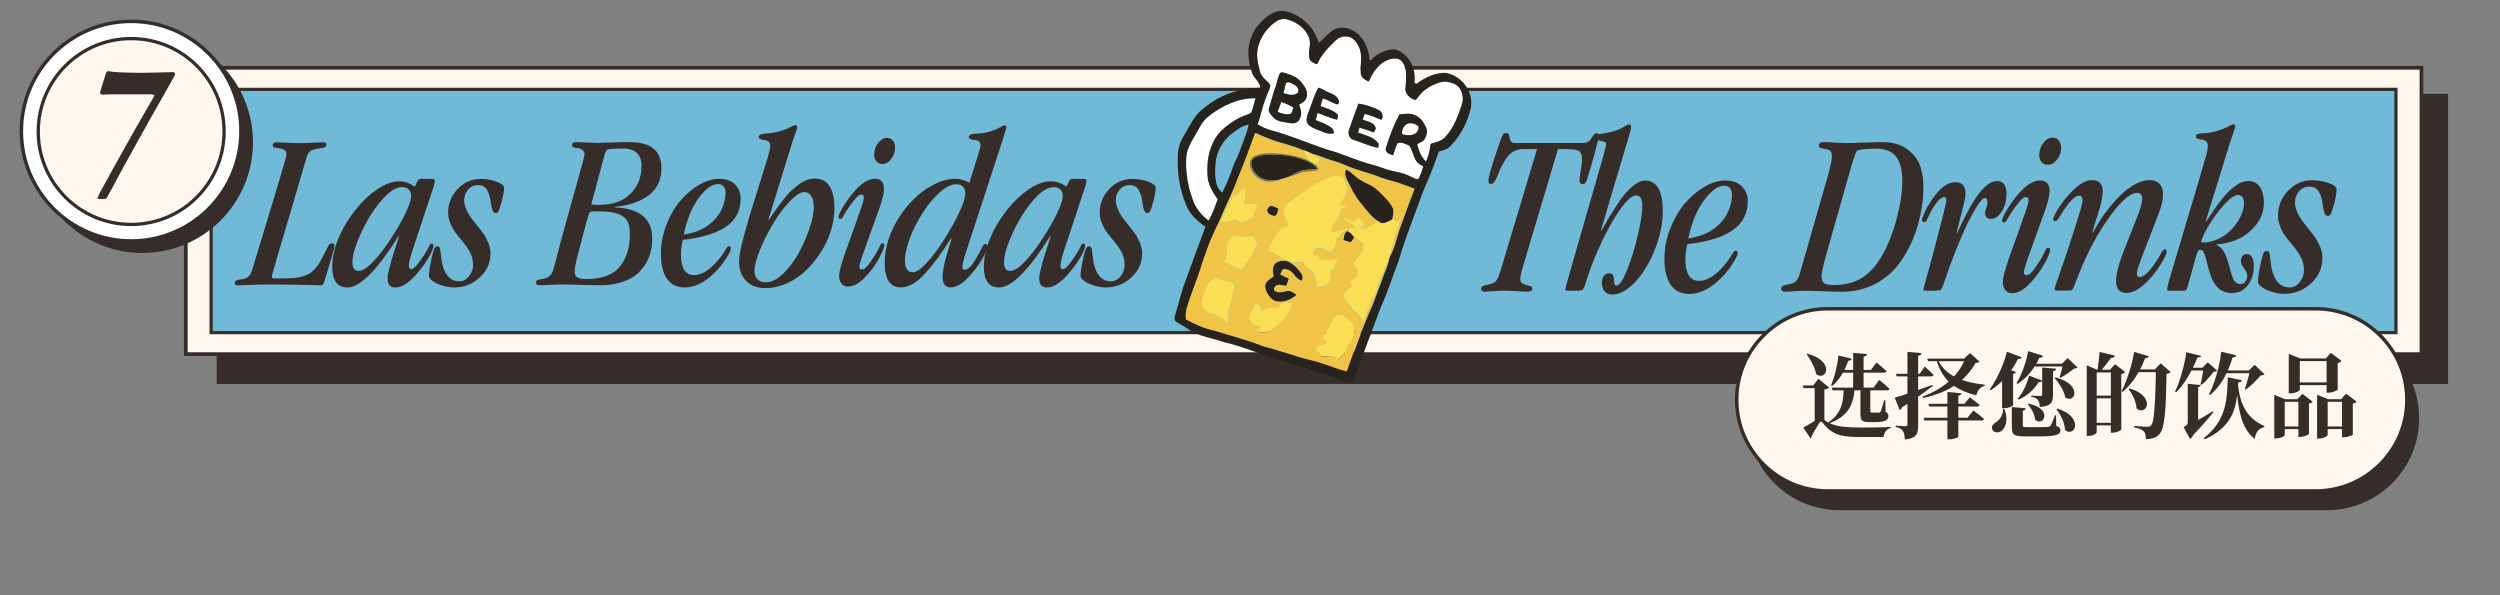 <?xml version="1.0" encoding="UTF-8"?><svg id="a" xmlns="http://www.w3.org/2000/svg" viewBox="0 0 357 85"><rect x="0" y="0" width="357" height="85" fill="#808080" stroke="none"/><rect x="31.21" y="13.67" width="318.11" height="40.89" fill="#362c29" stroke="#362c29" stroke-miterlimit="10" stroke-width=".53"/><rect x="26.53" y="9.68" width="319.25" height="40.89" fill="#fff6ee" stroke="#362c29" stroke-miterlimit="10" stroke-width=".53"/><rect x="30.15" y="12.76" width="311.99" height="34.74" fill="#70b9d7" stroke="#362c29" stroke-miterlimit="10" stroke-width=".46"/><path d="M40.92,22.1v-.03c0-.27-.07-.47-.21-.58-.14-.12-.36-.21-.66-.28-.12-.02-.24-.04-.39-.06-.14-.02-.25-.04-.31-.05-.07-.01-.14-.03-.21-.05-.07-.03-.12-.06-.15-.11-.03-.05-.04-.11-.04-.18,0-.29.19-.44.58-.44.2,0,.68.02,1.43.06s1.43.06,2.02.06c.45,0,1.02-.02,1.72-.06.69-.04,1.14-.06,1.35-.06.22,0,.37.02.44.07.07.05.11.14.11.28,0,.18-.07.3-.2.35-.13.06-.37.11-.72.17-.11,0-.19.02-.25.03-.58.09-.97.23-1.19.42s-.39.54-.53,1.06c-1.36,4.68-2.75,9.39-4.16,14.12-.08.31-.21.76-.37,1.32-.16.57-.28.97-.34,1.2-.08.25-.01.39.22.42h1.62c1.48,0,2.59-.2,3.34-.6.75-.4,1.42-1.19,2.01-2.38.59-1.17.92-1.79.99-1.89.09-.09.22-.14.36-.14.25,0,.38.1.38.3,0,.07,0,.15-.02.24s-.03.19-.07.33c-.04.14-.07.27-.1.39-.03.13-.08.31-.16.56-.07.25-.14.47-.2.66s-.14.49-.26.87c-.12.39-.22.74-.32,1.04-.21.76-.36,1.21-.44,1.37s-.22.24-.41.24c-.13,0-.44-.01-.94-.03-.5-.02-1.29-.04-2.37-.06-1.08-.02-2.4-.03-3.97-.03-1,0-1.98.02-2.94.06s-1.49.06-1.58.06c-.17,0-.29-.03-.35-.08-.07-.05-.1-.15-.1-.3s.07-.26.22-.33c.15-.07.42-.13.82-.16.38-.05.68-.18.91-.39.23-.2.41-.53.54-.97.52-1.73,1.12-3.7,1.79-5.91s1.21-3.98,1.61-5.31c.4-1.33.7-2.35.91-3.06.37-1.17.55-1.88.55-2.14Z" fill="#362c29"/><path d="M47.45,38.1v-.03c0-1.32.31-2.7.92-4.13.61-1.43,1.43-2.77,2.43-4.02.98-1.22,2.02-2.19,3.12-2.93,1.11-.73,2.14-1.1,3.09-1.1.43,0,.81.06,1.14.19.33.13.58.25.75.37.17.12.26.18.28.18s.05-.02.08-.05c.03-.03.06-.08.09-.13l.08-.17c.03-.06.05-.13.09-.21.03-.08.06-.14.08-.18.06-.14.14-.23.24-.28.09-.05.25-.07.47-.07h1.29c.17,0,.29.02.37.06.08.04.12.14.12.28s-.05.39-.16.74c-.35,1.02-1.33,3.97-2.94,8.87-.41,1.22-.61,2.05-.61,2.49,0,.3.12.46.36.46.36,0,.98-.7,1.87-2.09.14-.21.26-.41.37-.61.11-.2.19-.35.24-.46.05-.11.09-.2.14-.28s.09-.14.13-.17c.04-.03.09-.04.15-.04.18,0,.27.1.27.3,0,.27-.18.74-.54,1.4-.36.66-.79,1.31-1.31,1.95-.58.77-1.18,1.39-1.81,1.88-.63.49-1.23.73-1.81.73-.72,0-1.09-.42-1.09-1.26,0-.42.12-1.03.35-1.84.17-.71.6-2.11,1.29-4.19l-.06-.06c-3.08,4.9-5.52,7.35-7.32,7.35-1.44,0-2.16-.98-2.16-2.94ZM58.71,28.04v-.03c0-.41-.11-.73-.34-.95s-.54-.34-.95-.34c-.66,0-1.39.37-2.18,1.1-.79.74-1.57,1.71-2.34,2.93-.79,1.32-1.42,2.58-1.88,3.79s-.7,2.17-.7,2.89c0,.84.3,1.26.91,1.26.52,0,1.2-.43,2.02-1.28s1.66-1.93,2.51-3.24c.84-1.26,1.54-2.47,2.1-3.62.56-1.15.84-1.99.84-2.5Z" fill="#362c29"/><path d="M70.05,36.1v.03c0,1.36-.49,2.5-1.48,3.42-1.03,1-2.28,1.5-3.76,1.5-.49,0-1.03-.09-1.6-.26-.57-.17-1.04-.39-1.41-.65-.37-.25-.55-.5-.55-.74,0-.52.15-1.48.46-2.87.14-.56.25-.92.34-1.09s.23-.26.43-.26c.15,0,.25.07.32.21.06.14.11.42.14.84.22,2.62,1.1,3.94,2.65,3.94.55,0,1.01-.24,1.39-.73.38-.49.57-1.03.57-1.61,0-.67-.15-1.29-.46-1.86-.31-.57-.75-1.18-1.32-1.83-.38-.45-.67-.83-.88-1.13s-.41-.69-.61-1.17c-.19-.48-.29-.97-.29-1.46,0-1.3.45-2.43,1.36-3.39.91-.96,2.01-1.44,3.31-1.44.78,0,1.52.13,2.24.39.72.26,1.08.54,1.08.86,0,.52-.12,1.19-.35,2-.19.7-.33,1.15-.43,1.34-.09.19-.24.28-.42.28-.12,0-.21-.03-.28-.1-.07-.07-.14-.18-.19-.33s-.09-.29-.12-.42c-.03-.13-.06-.32-.09-.57-.04-.25-.07-.44-.09-.57-.12-.61-.3-1.09-.56-1.46-.26-.36-.66-.54-1.2-.54s-1.04.21-1.41.65c-.37.43-.56.94-.56,1.54,0,.39.1.8.29,1.24.19.44.39.8.58,1.07.19.27.49.66.89,1.17.45.56.79.98,1,1.28.21.3.44.71.66,1.23s.34,1.03.34,1.52Z" fill="#362c29"/><path d="M87.76,29.57v.06c.76.01,1.45.1,2.08.26.63.16,1.2.41,1.7.75s.9.79,1.18,1.36.42,1.24.42,2.01c0,1.98-.62,3.6-1.86,4.83-.64.64-1.45,1.12-2.43,1.43-.98.32-2,.47-3.06.47-.58,0-1.46-.02-2.64-.06-1.18-.04-2.08-.06-2.68-.06-.49,0-1.13.02-1.91.06-.78.04-1.21.06-1.31.06-.26,0-.45-.03-.55-.09-.11-.06-.16-.15-.16-.29,0-.18.06-.3.18-.35.12-.06.36-.11.72-.17.43-.05.78-.2,1.06-.45.27-.25.48-.65.61-1.2.36-1.41.75-2.91,1.19-4.52.44-1.61.92-3.36,1.46-5.27.54-1.91.96-3.4,1.25-4.5.3-1.08.46-1.7.46-1.84,0-.46-.27-.75-.8-.87-.39-.05-.65-.11-.78-.16-.13-.05-.2-.15-.2-.3,0-.29.17-.44.52-.44.32,0,.84.02,1.57.06.74.04,1.25.06,1.56.06.42,0,1.09-.02,2.01-.06.92-.04,1.74-.06,2.46-.06,1.57,0,2.74.31,3.5.92.76.61,1.14,1.57,1.14,2.87,0,1.61-.6,2.87-1.79,3.79-1.2.92-2.83,1.48-4.91,1.67ZM83.76,31.63l-1.18,4.5c-.35,1.29-.52,2.19-.52,2.71,0,.33.12.57.37.75.25.17.67.26,1.27.26,2.18,0,3.75-.55,4.71-1.65,1.02-1.19,1.53-2.77,1.53-4.74,0-.68-.08-1.23-.24-1.65-.16-.42-.45-.75-.85-.99-.4-.24-.88-.41-1.42-.5-.55-.09-1.26-.14-2.16-.15-.62,0-.97.04-1.04.11s-.23.53-.46,1.35ZM88.9,21.21h-.03c-1.33,0-2.07.07-2.22.22-.14.14-.3.57-.49,1.29l-1.17,4.42c-.21.69-.39,1.37-.55,2.03.19.06.54.09,1.04.09,1.96,0,3.46-.51,4.49-1.54,1.09-1.03,1.64-2.37,1.64-4.03s-.9-2.49-2.71-2.49Z" fill="#362c29"/><path d="M105.76,28.34v.03c0,1.65-.64,2.95-1.93,3.89-1.29.94-3.24,1.59-5.85,1.94-.06,0-.15,0-.25.02-.11.01-.18.02-.22.02-.18.77-.27,1.46-.27,2.08,0,1.97.62,2.96,1.87,2.96s2.58-.93,3.97-2.8c.12-.16.22-.32.32-.48.1-.16.18-.29.23-.38.05-.09.11-.17.16-.25.05-.08.1-.13.14-.17.04-.03.09-.05.14-.05.2,0,.3.12.3.35s-.24.73-.71,1.46c-.29.46-.64.91-1.02,1.35-.39.44-.84.88-1.35,1.31-.51.43-1.07.78-1.69,1.04-.62.26-1.23.39-1.84.39-1.09,0-1.93-.41-2.51-1.23-.58-.82-.87-2.02-.87-3.59,0-1.39.26-2.75.77-4.09.51-1.34,1.17-2.48,1.98-3.43s1.7-1.72,2.69-2.3c.99-.58,1.95-.87,2.87-.87.99,0,1.75.27,2.28.81.53.54.79,1.21.79,1.99ZM102.57,26.28h-.03c-.85,0-1.77.66-2.75,1.98-.98,1.32-1.7,3.06-2.15,5.24,1.5-.24,2.7-.71,3.58-1.39s1.52-1.48,1.9-2.37c.33-.73.49-1.48.49-2.24,0-.37-.09-.66-.28-.88-.18-.22-.44-.33-.76-.33Z" fill="#362c29"/><path d="M119.15,29.82v.03c0,.99-.17,2.02-.5,3.09-.33,1.07-.8,2.09-1.42,3.05-.61.97-1.32,1.83-2.12,2.61-.8.77-1.7,1.39-2.72,1.85s-2.04.69-3.09.69c-1.14,0-2.06-.34-2.74-1.02s-1.02-1.62-1.02-2.82c0-.71.24-1.95.71-3.7.37-1.4.98-3.46,1.85-6.19s1.38-4.37,1.54-4.91c.23-.84.35-1.38.35-1.61,0-.26-.06-.46-.17-.61-.12-.14-.34-.23-.66-.28-.32-.05-.53-.11-.64-.17-.11-.06-.17-.16-.17-.31.03-.27.38-.43,1.06-.46.54-.02,1.09-.1,1.65-.24.55-.14.93-.26,1.13-.35.21-.09.53-.24.97-.45.18-.1.29-.16.35-.16.22,0,.33.11.33.33,0,.04-.02.13-.06.25s-.13.38-.26.76c-.13.38-.27.79-.42,1.24l-3.39,10.99h.06c.07-.11.26-.38.57-.83s.56-.81.76-1.08c.21-.27.48-.64.83-1.09.35-.46.69-.83,1-1.13.32-.29.66-.59,1.05-.89.38-.3.78-.52,1.18-.68s.8-.23,1.19-.23c1.87,0,2.8,1.43,2.8,4.28ZM116.2,29.57v-.05c0-.67-.12-1.19-.36-1.55-.24-.36-.57-.54-.99-.54-.56,0-1.25.45-2.09,1.34-.84.89-1.62,1.94-2.35,3.15-.73,1.21-1.36,2.46-1.88,3.75-.53,1.29-.79,2.31-.79,3.05,0,.48.14.87.43,1.16.28.29.69.43,1.21.43.79,0,1.61-.41,2.46-1.23.85-.82,1.59-1.8,2.21-2.94.62-1.14,1.14-2.33,1.55-3.54.41-1.22.61-2.23.61-3.02Z" fill="#362c29"/><path d="M126.23,26.95v.03c0,.59-.21,1.47-.61,2.65-.21.58-.6,1.65-1.16,3.21-.56,1.56-1,2.77-1.3,3.62-.29.86-.44,1.41-.44,1.64,0,.26.13.39.38.39.22,0,.48-.17.77-.51.29-.34.71-.96,1.26-1.85.09-.16.18-.32.27-.5.08-.17.15-.31.19-.4.04-.09.09-.18.13-.27.05-.08.09-.14.13-.17s.09-.05.16-.05c.19,0,.28.09.28.27,0,.4-.38,1.23-1.13,2.5-.61.96-1.27,1.76-1.98,2.42-.71.66-1.4.99-2.09.99-.4,0-.71-.14-.93-.43-.22-.29-.33-.66-.33-1.11,0-.5.25-1.5.76-2.99.15-.42.36-1.02.65-1.8.28-.78.54-1.49.76-2.12.23-.64.43-1.23.62-1.79.49-1.3.74-2.12.74-2.44,0-.3-.12-.46-.36-.46-.18,0-.37.1-.57.29s-.49.55-.88,1.06c-.22.29-.42.58-.59.84-.17.27-.3.47-.38.61-.08.14-.15.27-.21.39-.06.12-.12.19-.17.23s-.12.05-.19.05c-.18,0-.27-.08-.27-.25,0-.19.13-.53.4-1.03.27-.5.61-1.03,1.02-1.58,1.38-1.91,2.63-2.87,3.78-2.87.41,0,.73.12.95.36s.34.59.34,1.05ZM127.81,21.08v.03c0,.57-.18,1.09-.54,1.58-.36.49-.79.73-1.28.73-.35,0-.63-.13-.84-.38s-.32-.57-.32-.94c0-.62.19-1.18.56-1.67s.8-.74,1.28-.74c.34,0,.61.13.83.38.21.25.32.59.32,1.01Z" fill="#362c29"/><path d="M126.34,37.58v-.03c0-1.45.3-2.89.91-4.34s1.42-2.75,2.44-3.91c1-1.16,2.09-2.07,3.29-2.75,1.2-.68,2.35-1.02,3.45-1.02.69,0,1.36.19,2,.57.08-.27.53-1.68,1.32-4.22.18-.6.27-.98.27-1.13,0-.24-.07-.42-.2-.54-.13-.12-.36-.2-.68-.23-.29-.03-.5-.08-.61-.14-.11-.06-.17-.16-.17-.3,0-.27.36-.43,1.07-.46,1.13-.03,2.18-.29,3.13-.77.51-.28.81-.42.9-.42.17,0,.25.1.25.3,0,.07-.16.61-.47,1.61-.62,1.93-1.56,4.8-2.81,8.61s-2,6.08-2.23,6.8c-.51,1.5-.77,2.47-.77,2.9,0,.28.12.42.35.42s.49-.15.79-.46.67-.86,1.12-1.67c.08-.15.17-.31.26-.49s.16-.33.22-.44c.06-.12.12-.23.17-.33.06-.11.12-.18.17-.23s.12-.07.18-.07c.19,0,.28.11.28.33,0,.49-.34,1.26-1.02,2.31-.63.98-1.32,1.81-2.07,2.51-.75.7-1.46,1.05-2.13,1.05-.77,0-1.15-.51-1.15-1.53,0-.4.1-1.1.32-2.09.06-.26.14-.56.24-.91.1-.34.22-.75.37-1.24.15-.48.27-.89.36-1.21l-.06-.06c-.69,1.09-1.33,2.03-1.9,2.81s-1.17,1.51-1.78,2.19c-.61.68-1.21,1.19-1.79,1.53-.58.34-1.15.51-1.69.51-1.55,0-2.33-1.15-2.33-3.46ZM137.84,27.63v-.03c0-.39-.11-.7-.32-.94s-.54-.35-.97-.35c-.69,0-1.46.37-2.31,1.12s-1.66,1.71-2.42,2.88c-.77,1.17-1.39,2.37-1.87,3.62-.48,1.25-.72,2.35-.72,3.31,0,1.09.37,1.64,1.12,1.64.47,0,1.11-.43,1.92-1.28.81-.86,1.67-2.01,2.6-3.46.88-1.41,1.6-2.7,2.15-3.89.55-1.19.83-2.06.83-2.61Z" fill="#362c29"/><path d="M140.5,38.1v-.03c0-1.32.31-2.7.92-4.13.61-1.43,1.43-2.77,2.43-4.02.98-1.22,2.02-2.19,3.12-2.93,1.11-.73,2.14-1.1,3.09-1.1.43,0,.81.06,1.14.19.33.13.58.25.75.37.17.12.26.18.28.18s.05-.02.08-.05c.03-.03.06-.08.09-.13l.08-.17c.03-.06.05-.13.09-.21.03-.08.06-.14.08-.18.06-.14.14-.23.24-.28.09-.05.25-.07.47-.07h1.29c.17,0,.29.02.37.06.08.04.12.14.12.28s-.05.39-.16.74c-.35,1.02-1.33,3.97-2.94,8.87-.41,1.22-.61,2.05-.61,2.49,0,.3.12.46.36.46.36,0,.98-.7,1.87-2.09.14-.21.26-.41.37-.61.11-.2.19-.35.24-.46.05-.11.09-.2.14-.28s.09-.14.13-.17c.04-.03.09-.04.15-.04.18,0,.27.1.27.3,0,.27-.18.74-.54,1.4-.36.66-.79,1.31-1.31,1.95-.58.77-1.18,1.39-1.81,1.88-.63.49-1.23.73-1.81.73-.72,0-1.09-.42-1.09-1.26,0-.42.12-1.03.35-1.84.17-.71.6-2.11,1.29-4.19l-.06-.06c-3.08,4.9-5.52,7.35-7.32,7.35-1.44,0-2.16-.98-2.16-2.94ZM151.76,28.04v-.03c0-.41-.11-.73-.34-.95s-.54-.34-.95-.34c-.66,0-1.39.37-2.18,1.1-.79.74-1.57,1.71-2.34,2.93-.79,1.32-1.42,2.58-1.88,3.79s-.7,2.17-.7,2.89c0,.84.3,1.26.91,1.26.52,0,1.2-.43,2.02-1.28s1.66-1.93,2.51-3.24c.84-1.26,1.54-2.47,2.1-3.62.56-1.15.84-1.99.84-2.5Z" fill="#362c29"/><path d="M163.1,36.1v.03c0,1.36-.49,2.5-1.48,3.42-1.03,1-2.28,1.5-3.76,1.5-.49,0-1.03-.09-1.6-.26-.57-.17-1.04-.39-1.41-.65-.37-.25-.55-.5-.55-.74,0-.52.15-1.48.46-2.87.14-.56.25-.92.34-1.09s.23-.26.43-.26c.15,0,.25.07.32.21.06.14.11.42.14.84.22,2.62,1.1,3.94,2.65,3.94.55,0,1.01-.24,1.39-.73.38-.49.57-1.03.57-1.61,0-.67-.15-1.29-.46-1.86-.31-.57-.75-1.18-1.32-1.83-.38-.45-.67-.83-.88-1.13s-.41-.69-.61-1.17c-.19-.48-.29-.97-.29-1.46,0-1.3.45-2.43,1.36-3.39.91-.96,2.01-1.44,3.31-1.44.78,0,1.52.13,2.24.39.72.26,1.08.54,1.08.86,0,.52-.12,1.19-.35,2-.19.7-.33,1.15-.43,1.34-.09.19-.24.28-.42.28-.12,0-.21-.03-.28-.1-.07-.07-.14-.18-.19-.33s-.09-.29-.12-.42c-.03-.13-.06-.32-.09-.57-.04-.25-.07-.44-.09-.57-.12-.61-.3-1.09-.56-1.46-.26-.36-.66-.54-1.2-.54s-1.04.21-1.41.65c-.37.43-.56.94-.56,1.54,0,.39.1.8.29,1.24.19.44.39.8.58,1.07.19.27.49.66.89,1.17.45.56.79.98,1,1.28.21.3.44.71.66,1.23s.34,1.03.34,1.52Z" fill="#362c29"/><path d="M214.27,38.69l5.22-17.4h-2.03c-1,0-1.82.48-2.45,1.45-.13.19-.26.4-.4.65s-.24.45-.31.62c-.08.17-.17.38-.29.66-.12.27-.19.46-.22.54-.12.27-.21.47-.28.58-.07.12-.15.23-.25.33s-.22.16-.34.16c-.25,0-.38-.17-.38-.53,0-.3.23-1.17.69-2.61.46-1.44.82-2.5,1.07-3.17.16-.48.31-.77.44-.87.09-.07.19-.1.3-.1.19,0,.31.05.37.14.06.09.11.24.14.45.01.03.02.06.02.08.02.15.05.28.09.37.04.09.11.18.22.26.11.08.25.12.43.12h9.68c.6,0,1.02-.23,1.25-.67.02-.03.07-.11.16-.24s.14-.21.18-.26c.04-.05.1-.1.17-.16.08-.05.15-.08.23-.08.23,0,.35.15.35.44,0,.13-.2.94-.61,2.44-.41,1.49-.72,2.59-.96,3.29-.12.44-.23.73-.33.88-.1.15-.25.22-.44.22-.17,0-.28-.05-.34-.14-.06-.09-.09-.26-.09-.5,0-.14.06-.58.18-1.31.12-.73.18-1.25.18-1.56,0-.6-.14-1-.42-1.19-.28-.19-.91-.29-1.9-.29h-1.12l-5.22,17.5c-.11.46-.17.82-.17,1.09,0,.24.08.43.24.55s.41.23.77.32c.27.05.46.11.56.16.1.06.15.15.15.28,0,.19-.06.31-.17.37-.12.06-.32.09-.6.09-.25,0-.73-.02-1.44-.07-.71-.04-1.31-.07-1.8-.07-.44,0-.97.02-1.6.07-.63.04-1.02.07-1.17.07-.35,0-.53-.12-.53-.36,0-.31.23-.5.67-.58.71-.13,1.18-.3,1.39-.5s.45-.71.7-1.52Z" fill="#362c29"/><path d="M237.45,30.06v.03c0,1.75-.37,3.56-1.09,5.43-.73,1.88-1.66,3.44-2.8,4.68s-2.25,1.86-3.33,1.86c-.46,0-.82-.15-1.09-.46-.26-.31-.39-.74-.39-1.3,0-.36.1-.67.3-.91.2-.25.44-.37.72-.37.25,0,.43.08.54.24.11.16.17.42.17.78,0,.49.12.74.36.74.42,0,.93-.76,1.53-2.28s1.11-3.18,1.53-4.98.62-3.14.62-4.03c0-.57-.07-.98-.22-1.22-.15-.24-.37-.36-.67-.36-.87,0-2.12,1.47-3.77,4.41-1.44,2.65-2.6,5.38-3.47,8.2-.14.48-.29.77-.43.86-.14.09-.48.14-1.02.14-.65,0-1.04,0-1.19-.02s-.22-.07-.22-.17c0-.05.06-.31.17-.77.55-1.94,1.42-4.97,2.61-9.08,1.19-4.11,2.03-7.02,2.51-8.73.36-1.31.54-2,.54-2.09,0-.17-.05-.29-.16-.36s-.28-.13-.52-.17c-.12-.02-.27-.05-.46-.1s-.3-.07-.35-.08c-.13-.07-.2-.19-.2-.36,0-.24.17-.38.51-.41.07-.01.24-.04.52-.08.28-.04.49-.08.62-.1.13-.02.33-.06.59-.12.26-.06.48-.12.66-.17.17-.05.38-.13.61-.23s.44-.21.64-.33c.02-.01.1-.05.22-.13.13-.08.24-.14.35-.18.1-.04.2-.07.27-.07.17,0,.26.12.26.35,0,.13-.05.41-.16.84-1.96,6.55-3.35,11.19-4.15,13.93l.07.07c.41-.74.76-1.36,1.06-1.86.3-.5.7-1.12,1.18-1.86s.93-1.33,1.33-1.78c.4-.45.84-.84,1.32-1.18.48-.33.93-.5,1.33-.5,1.69,0,2.54,1.44,2.54,4.31Z" fill="#362c29"/><path d="M249.58,28.68v.03c0,1.72-.67,3.08-2.02,4.07-1.34.99-3.38,1.66-6.12,2.03-.07,0-.15,0-.26.02s-.19.02-.23.02c-.19.8-.28,1.53-.28,2.17,0,2.06.65,3.09,1.96,3.09s2.7-.98,4.15-2.93c.12-.17.23-.33.34-.5.1-.17.18-.3.24-.4.05-.09.11-.18.17-.26.05-.08.1-.14.15-.17.04-.03.09-.05.15-.05.21,0,.31.12.31.36s-.25.76-.74,1.53c-.31.48-.66.95-1.07,1.42s-.88.92-1.41,1.37c-.53.45-1.12.81-1.77,1.09-.65.27-1.29.41-1.93.41-1.14,0-2.02-.43-2.63-1.28-.61-.86-.91-2.11-.91-3.75,0-1.45.27-2.87.81-4.27.54-1.4,1.23-2.59,2.07-3.59.84-.99,1.78-1.79,2.81-2.4,1.04-.61,2.04-.91,3-.91,1.03,0,1.82.28,2.38.85.55.57.83,1.26.83,2.08ZM246.24,26.52h-.03c-.89,0-1.85.69-2.87,2.07-1.03,1.38-1.78,3.2-2.25,5.47,1.57-.25,2.82-.74,3.75-1.46.93-.72,1.59-1.54,1.98-2.48.34-.77.51-1.55.51-2.34,0-.38-.1-.69-.29-.92-.19-.23-.46-.35-.8-.35Z" fill="#362c29"/><path d="M257.06,38.92l4.03-14.06c.34-1.24.51-2.08.51-2.52,0-.38-.08-.65-.25-.8-.17-.15-.49-.25-.96-.32-.25-.03-.42-.08-.51-.13-.09-.05-.13-.16-.13-.31,0-.33.24-.49.71-.49.3,0,.79.02,1.49.07.7.04,1.28.07,1.75.07.57,0,1.43-.02,2.59-.07,1.16-.04,2.02-.07,2.59-.07,1.8,0,3.24.59,4.33,1.78.97,1.02,1.45,2.57,1.45,4.66,0,1.72-.26,3.5-.77,5.32s-1.27,3.49-2.27,5c-.98,1.48-2.21,2.62-3.7,3.42-1.49.8-3.11,1.19-4.86,1.19-.59,0-1.48-.02-2.65-.07-1.17-.04-1.98-.07-2.4-.07-.54,0-1.14.02-1.81.07s-1.06.07-1.19.07c-.43,0-.64-.14-.64-.43s.2-.46.61-.54c.66-.09,1.12-.24,1.39-.44.27-.21.5-.65.7-1.32ZM264.46,23.41l-3.83,13.51c-.34,1.27-.51,2.13-.51,2.57s.13.77.38.95c.25.18.71.27,1.37.27,1.51,0,2.82-.32,3.9-.96,1.09-.64,2.07-1.7,2.95-3.19.86-1.46,1.56-3.22,2.11-5.29s.82-3.9.82-5.49c0-1.48-.29-2.61-.86-3.39-.58-.78-1.57-1.17-2.97-1.17-.48,0-1.01.03-1.59.08s-.92.13-1.05.23c-.15.15-.39.78-.71,1.88Z" fill="#362c29"/><path d="M286.51,27.73v.03c0,.97-.23,1.79-.69,2.48-.46.69-.96,1.03-1.5,1.03-.49,0-.77-.24-.84-.71-.02-.24.03-.52.15-.85.12-.32.18-.59.18-.8,0-.43-.13-.64-.39-.64-.41,0-1.23,1.21-2.47,3.64-1.21,2.57-2.34,5.44-3.39,8.61-.16.48-.31.77-.44.86-.13.09-.47.14-1.02.14-.68,0-1.09,0-1.23-.02s-.21-.06-.21-.14c0-.07.07-.36.21-.87.88-3.08,1.76-6.39,2.65-9.93.27-1.06.41-1.71.41-1.94,0-.32-.1-.48-.3-.48-.44,0-1,.57-1.7,1.71-.14.25-.29.54-.44.85-.15.31-.24.49-.26.54-.06.13-.1.22-.12.28-.03.05-.07.1-.12.14-.06.04-.13.06-.21.06-.21,0-.31-.11-.31-.33,0-.18.13-.55.4-1.13.27-.58.61-1.16,1.01-1.75,1.13-1.66,2.23-2.49,3.31-2.49.99,0,1.48.53,1.48,1.58,0,.15-.01.33-.04.54s-.08.5-.17.88c-.09.38-.17.72-.25,1.01s-.2.79-.38,1.48c-.17.7-.32,1.28-.44,1.75l.07.07c1.17-2.58,2.21-4.47,3.12-5.67.91-1.2,1.78-1.8,2.61-1.8.9,0,1.35.63,1.35,1.88Z" fill="#362c29"/><path d="M292.68,27.23v.03c0,.61-.21,1.54-.64,2.77-.22.6-.62,1.72-1.21,3.36-.59,1.64-1.04,2.9-1.36,3.79-.31.9-.46,1.47-.46,1.71,0,.27.13.41.39.41.23,0,.5-.18.81-.53.31-.36.75-1,1.32-1.93.1-.17.19-.34.28-.52s.15-.32.2-.42c.04-.1.09-.19.14-.28.05-.09.1-.15.14-.18.04-.03.1-.05.17-.05.2,0,.3.09.3.28,0,.42-.39,1.29-1.19,2.62-.64,1-1.32,1.84-2.07,2.54-.74.69-1.47,1.04-2.18,1.04-.42,0-.74-.15-.97-.45s-.35-.69-.35-1.16c0-.53.26-1.57.79-3.13.15-.44.38-1.07.67-1.88.3-.82.56-1.56.8-2.22.24-.66.45-1.29.65-1.87.52-1.36.77-2.21.77-2.55,0-.32-.13-.48-.38-.48-.19,0-.38.1-.59.3-.21.2-.52.57-.92,1.11-.23.31-.44.6-.62.88-.18.28-.31.49-.39.64s-.16.28-.22.4c-.07.12-.13.2-.18.24-.06.04-.12.06-.2.06-.19,0-.28-.09-.28-.26,0-.2.14-.56.42-1.08.28-.52.63-1.07,1.06-1.65,1.44-2,2.75-3,3.95-3,.43,0,.76.13,1,.38.24.25.35.62.35,1.1ZM294.33,21.09v.03c0,.59-.19,1.14-.57,1.65-.38.51-.83.77-1.34.77-.36,0-.66-.13-.88-.39-.22-.26-.34-.59-.34-.99,0-.65.19-1.23.58-1.74s.84-.77,1.34-.77c.35,0,.64.13.86.4.22.26.34.61.34,1.05Z" fill="#362c29"/><path d="M308.88,27.76v.03c0,.71-.18,1.53-.53,2.44-.32.88-.79,2.12-1.42,3.71-.63,1.6-1.04,2.66-1.24,3.2-.36.98-.54,1.61-.54,1.91,0,.34.13.51.38.51.53,0,1.19-.55,1.98-1.65.22-.31.42-.61.6-.9.18-.29.32-.51.4-.67.09-.15.17-.29.25-.42.08-.13.15-.21.2-.26.05-.05.11-.07.17-.07.17,0,.26.12.26.36,0,.18-.13.51-.38,1-.25.49-.58,1.01-.97,1.56-.65.92-1.36,1.71-2.14,2.35s-1.51.97-2.21.97c-1.01,0-1.51-.56-1.51-1.68,0-1.05.39-2.56,1.17-4.51.13-.35.84-2.14,2.12-5.37.3-.91.44-1.53.44-1.86,0-.58-.25-.87-.74-.87-.53,0-1.17.35-1.93,1.06-.76.71-1.59,1.73-2.48,3.05-1.65,2.38-3.16,5.42-4.53,9.1-.12.35-.23.56-.32.63-.09.07-.28.11-.55.11h-1.48c-.32,0-.48-.07-.48-.2,0-.15.19-.76.58-1.83.97-2.73,1.95-5.72,2.96-8.97.3-.94.44-1.58.44-1.91,0-.43-.17-.64-.51-.64-.5,0-1.22.69-2.16,2.06-.11.16-.26.41-.46.74s-.35.55-.45.67-.21.17-.3.17c-.2,0-.3-.09-.3-.26,0-.38.46-1.22,1.38-2.5.65-.87,1.34-1.6,2.07-2.2.73-.6,1.44-.9,2.11-.9,1.01,0,1.51.55,1.51,1.65,0,.43-.13,1.18-.39,2.25-.08.25-.26.82-.54,1.7-.28.88-.45,1.5-.52,1.84l.07.07c.26-.54.59-1.12.99-1.74.39-.63.88-1.28,1.44-1.98.57-.69,1.14-1.31,1.74-1.87.59-.55,1.23-1.01,1.93-1.38s1.35-.54,1.98-.54c.59,0,1.06.18,1.4.53.34.35.51.85.51,1.48Z" fill="#362c29"/><path d="M323.28,28.98v.03c0,1.45-.62,2.75-1.87,3.92-1.25,1.16-2.87,1.82-4.88,1.96v.07c.52.27.91.68,1.17,1.23.26.54.49,1.21.69,2,.09.34.16.6.21.77.05.18.12.39.21.63.09.25.18.43.27.54.09.12.21.22.35.31.14.09.3.14.48.14.31,0,.55-.13.73-.39.18-.26.27-.54.27-.82,0-.31-.15-.65-.45-1.03-.3-.38-.45-.73-.45-1.06,0-.3.08-.54.23-.72.15-.19.36-.28.61-.28.66,0,.99.61.99,1.84,0,.95-.28,1.82-.83,2.58-.55.77-1.33,1.15-2.31,1.15-.34,0-.65-.05-.94-.14-.29-.09-.53-.21-.73-.35-.2-.14-.39-.33-.58-.58-.18-.24-.33-.47-.44-.67-.11-.21-.22-.48-.34-.81-.12-.33-.2-.6-.26-.81-.06-.21-.13-.49-.22-.84s-.15-.6-.2-.76c-.12-.46-.24-.78-.35-.96-.11-.18-.26-.27-.46-.27-.12,0-.23.07-.31.2-.09.13-.19.41-.3.84-.1.35-.28,1-.54,1.95-.26.95-.48,1.7-.64,2.26-.07.25-.14.42-.21.49-.08.08-.22.12-.43.12h-1.94c-.23,0-.35-.07-.35-.2,0-.11.09-.5.26-1.19.52-1.77,1.37-4.64,2.57-8.62,1.2-3.98,2.07-6.95,2.63-8.91.24-.77.36-1.36.36-1.78,0-.26-.07-.47-.2-.61-.13-.14-.37-.24-.71-.28-.31-.03-.52-.08-.63-.15s-.17-.17-.17-.31c0-.3.35-.44,1.04-.44,1.23-.05,2.41-.37,3.54-.94.1-.04.21-.1.33-.17.12-.07.21-.11.26-.14.05-.03.1-.04.15-.04.21,0,.31.1.31.31,0,.06-.02.15-.07.29-.04.14-.14.41-.28.81s-.29.83-.43,1.29l-3.44,11.13.07.07c.04-.07.18-.27.4-.62.22-.35.4-.61.52-.78.12-.17.31-.44.57-.81s.48-.67.66-.88c.18-.21.41-.48.68-.8s.53-.57.77-.77c.24-.19.49-.38.77-.58s.55-.33.81-.42.54-.13.8-.13c.75,0,1.31.29,1.69.86.38.57.57,1.33.57,2.27ZM320.45,29.04v-.03c0-.36-.08-.65-.23-.86-.15-.21-.36-.31-.63-.31-.48,0-1.14.46-1.97,1.37-.83.92-1.57,1.91-2.21,2.99-.65,1.08-1.02,1.88-1.1,2.4.12.04.41.04.87,0,.66-.1,1.28-.31,1.88-.62.59-.32,1.09-.69,1.49-1.1s.75-.86,1.04-1.33c.3-.47.51-.92.65-1.36.14-.43.21-.82.21-1.14Z" fill="#362c29"/><path d="M331.63,36.8v.03c0,1.43-.52,2.62-1.55,3.57-1.08,1.04-2.39,1.56-3.93,1.56-.52,0-1.07-.09-1.67-.27-.6-.18-1.09-.41-1.47-.68-.38-.26-.58-.52-.58-.77,0-.55.16-1.55.48-3,.14-.58.26-.96.35-1.14.09-.18.24-.27.45-.27.15,0,.26.07.33.22.07.15.12.44.15.88.23,2.74,1.15,4.12,2.76,4.12.57,0,1.06-.25,1.46-.77.4-.51.6-1.07.6-1.69,0-.7-.16-1.35-.49-1.94-.32-.59-.78-1.23-1.37-1.91-.4-.47-.7-.86-.92-1.18-.22-.31-.43-.72-.63-1.23-.2-.5-.3-1.01-.3-1.53,0-1.36.47-2.54,1.42-3.55s2.1-1.51,3.46-1.51c.81,0,1.59.13,2.35.4s1.13.57,1.13.9c0,.55-.12,1.25-.36,2.09-.2.74-.35,1.2-.44,1.4s-.25.3-.44.3c-.12,0-.22-.04-.3-.11-.08-.07-.14-.19-.2-.35s-.1-.31-.12-.44c-.03-.14-.06-.33-.1-.59-.04-.26-.07-.46-.09-.6-.12-.64-.32-1.14-.58-1.52-.27-.38-.69-.57-1.26-.57s-1.08.22-1.47.67-.58.99-.58,1.61c0,.41.1.84.3,1.3s.41.83.61,1.12.51.69.93,1.22c.47.58.82,1.03,1.04,1.34s.46.74.69,1.28c.24.54.35,1.07.35,1.59Z" fill="#362c29"/><path d="M208.47,12.64c-.4-.6-1.15-.81-1.81-.95-1-.09-1.92.41-2.77.87-.74.39-1.2,1.1-1.71,1.72-.64-.1-1.21-.59-1.43-1.19-.12-.71.07-1.42.05-2.13,0-.83-.1-1.79-.78-2.35-.67-.48-1.53-.22-2.19.12-1.17.6-1.85,1.79-2.36,2.94-.51-.22-1.09-.55-1.15-1.17-.09-1.21.29-2.47-.19-3.65-.32-.82-1.02-1.72-2-1.64-.51-.02-1.01.21-1.38.55-1.05,1-2.08,2.07-2.66,3.42-.43-.13-.92-.31-1.08-.79-.28-.99.3-2.02-.07-3-.49-1.33-1.75-2.23-3.08-2.6-.64-.24-1.32.04-1.84.43-1.28.95-2.2,2.39-2.46,3.96-.13,1.04.09,2.09.39,3.08.16.59.63,1,1.06,1.4.22.21.5.49.34.82-.39,1.12-.91,2.19-1.18,3.36-.14.66-.36,1.29-.59,1.92.62.37,1.28.68,1.97.87,2.7.7,5.26,1.83,7.9,2.72,2.23.56,4.29,1.63,6.53,2.18.97.24,1.89.68,2.88.89.77.17,1.55.32,2.27.65.45.18.87.49,1.37.54.4-.54.56-1.21.76-1.84-.32-.2-.67-.35-.91-.63-.54-.69-.58-1.62-1.09-2.33-.51-.23-1.1-.56-1.67-.37-.29.54-.44,1.14-.64,1.73-.53-.11-1.23-.41-1.03-1.08.5-1.63,1.11-3.23,1.92-4.74.69-.05,1.42-.22,2.09.05.87.3,1.44,1.12,1.77,1.94.2.48,0,1-.2,1.44-.21.44-.71.59-1.11.8.18.93.57,1.81,1.24,2.5.39-.79.58-1.65.66-2.52.72-.23,1.51-.38,2.06-.94,1.27-1.29,1.87-3.05,2.43-4.74.25-.74.12-1.58-.3-2.24h-.01ZM184.29,17.58c-.87-.16-1.89-.13-2.51-.86-.31-.35-.77-.79-.56-1.3.28-.9.49-1.83.82-2.72.28-.75.36-1.55.73-2.27.3-.24.66-.02.97.06.81.27,1.63.62,2.15,1.31.5.61.98,1.44.63,2.23-.15.46-.63.67-1.01.92.23.62.47,1.32.12,1.94-.16.59-.79.82-1.33.7ZM187.97,18.45c-.55-.22-1.25-.51-1.37-1.17-.08-.58.23-1.11.4-1.65.43-1.05.69-2.17,1.3-3.14.64.35,1.31.67,1.99.94.45.18.84.58.92,1.07.04.25-.07.38-.32.39-.68-.23-1.29-.65-1.99-.85-.11.37-.22.74-.32,1.11.82.32,1.77.51,2.4,1.17.24.22,0,.52-.04.77-.96-.24-1.86-.64-2.79-.97-.07.34-.16.69-.28,1.02.81.31,1.65.61,2.34,1.16.21.17.23.46.33.69-.91.31-1.73-.27-2.57-.55h0ZM193.26,19.95c-.6-.16-.84-.9-.62-1.44.41-1.26.87-2.49,1.34-3.73,1.02.15,2.02.5,2.94.95.5.29.66.89.35,1.38-.79-.32-1.58-.64-2.4-.86-.1.28-.2.55-.31.83.64.25,1.52.33,1.83,1.04.2.27-.12.53-.21.78-.67-.25-1.35-.48-2.04-.68-.08.23-.16.46-.24.69.98.41,2.18.57,2.85,1.47.22.19.05.48.03.72-1.22-.22-2.35-.78-3.53-1.15h0Z" fill="#fff"/><path d="M201.38,17.6c-.76,0-1.3.91-1.12,1.59.69.19,1.55.24,2.1-.3.14-.28.42-.67.1-.93-.3-.23-.69-.38-1.07-.35Z" fill="#fff"/><path d="M185.32,13.25c.35-.46-.17-.96-.56-1.18-.33-.14-.76-.48-1.09-.2-.19.45-.26.94-.39,1.41.65.21,1.47.47,2.05-.04h0Z" fill="#fff"/><path d="M184.7,15.35c-.56-.31-1.13-.59-1.73-.8-.18.47-.35.95-.52,1.43.58.2,1.19.45,1.81.29.33-.16.32-.61.45-.92h0Z" fill="#fff"/><path d="M172.43,25.03c-.09-1.57.09-3.18.77-4.61.68-1.57,2.12-2.63,3.56-3.46.61-.37,1.35-.49,1.94-.88.27-.66.36-1.37.61-2.04-2.49-.05-4.87,1.1-6.78,2.62-.96.73-1.37,1.89-1.99,2.88-.56.9-1.06,1.88-1.14,2.95-.13,2.02.22,4.07.9,5.97.41,1.24,1.24,2.31,2.3,3.06.55-.95.9-2,1.29-3.03-.72-1.03-1.42-2.16-1.46-3.45h0Z" fill="#fff"/><path d="M206.68,10.42c-1.58-.15-3.13.59-4.36,1.52-.11-.02-.22-.05-.33-.08.1-1.01,0-2.07-.53-2.95-.51-.85-1.3-1.64-2.29-1.87-1.29,0-2.56.6-3.41,1.57-.05-.02-.14-.07-.19-.08-.1-1.79-1.07-3.71-2.83-4.38-.84-.35-1.86-.25-2.59.3-.65.49-1.17,1.12-1.78,1.66-.36-.77-.66-1.58-1.21-2.24-.96-1.16-2.3-2.05-3.79-2.31-1.17-.15-2.21.55-3.03,1.31-.65.65-1.26,1.38-1.58,2.25-.76,1.67-.57,3.62.04,5.3.26.78,1.09,1.24,1.16,2.1-1.88.12-3.79.43-5.49,1.27-.99.42-1.83,1.09-2.68,1.74-1.33,1-1.95,2.6-2.8,3.97-.63.97-.84,2.14-.81,3.28-.07,2.19.34,4.41,1.17,6.43.51,1.35,1.64,2.36,2.78,3.18-.96,2.58-1.91,5.15-2.84,7.74-.62,1.53-.94,3.16-1.45,4.73-.07.25-.17.53-.08.79.1.34.48.46.76.64.78.38,1.41,1,2.22,1.3,1.28.59,2.68.77,4,1.26,2.63.59,5.1,1.67,7.66,2.5,1.12.25,2.18.73,3.3.98.94.23,1.82.68,2.77.88,1.61.36,3.07,1.2,4.69,1.48,1.32-3.61,2.64-7.23,4.01-10.82,1.01-2.17,1.7-4.46,2.57-6.68.61-2.2,1.45-4.34,2.23-6.49.66-1.67,1.17-3.39,1.96-5,.57-1.34,1.04-2.71,1.54-4.07.61-.12,1.21-.32,1.65-.78,1.44-1.44,2.42-3.34,2.88-5.32.55-2.24-1.15-4.62-3.35-5.08h-.02ZM172.6,31.5c-1.06-.75-1.9-1.82-2.3-3.06-.69-1.9-1.04-3.95-.9-5.97.08-1.07.58-2.05,1.14-2.95.63-.98,1.04-2.15,1.99-2.88,1.91-1.53,4.29-2.66,6.78-2.62-.24.67-.34,1.38-.61,2.04-.59.4-1.33.51-1.94.88-1.44.83-2.88,1.89-3.56,3.46-.68,1.43-.86,3.04-.77,4.61.05,1.29.74,2.43,1.46,3.45-.38,1.03-.73,2.08-1.29,3.03h0ZM175.91,24.29c-.38,1.11-.84,2.19-1.39,3.23-.29-.31-.61-.63-.73-1.05-.32-1.02-.31-2.12-.21-3.17.15-1.79,1.18-3.46,2.65-4.47.64-.44,1.3-.94,2.09-1.05-.23,1.2-.79,2.3-1.16,3.46-.33,1.05-.92,1.99-1.26,3.03h0ZM195.87,43.85c-1.31,2.99-2.41,6.08-3.51,9.16-1.18-.29-2.3-.78-3.47-1.13-1.26-.47-2.61-.65-3.88-1.11-1.53-.45-3.04-.98-4.59-1.37-2.3-.92-4.72-1.5-7.07-2.25-1.39-.29-2.7-.89-3.94-1.57-.21-1.02.22-2.04.54-2.98.45-1.32.96-2.61,1.41-3.93.73-2.43,1.64-4.82,2.79-7.08.83-2.08,1.89-4.07,2.65-6.18.93-2.11,1.67-4.29,2.48-6.45,1.38.65,2.8,1.21,4.28,1.59.85.26,1.71.5,2.51.88.36.12.74.23,1.07.44,1.08.27,2.11.75,3.18,1.06.57.16,1.14.35,1.69.6,1.63.75,3.41,1.11,5.08,1.77.92.39,1.92.53,2.86.88.69.24,1.36.51,2.05.76-.65,1.75-1.31,3.49-1.94,5.25-.56,1.45-.79,3.02-1.55,4.39-.01.06-.05.16-.07.21-.07.42-.18.83-.33,1.22-.77,1.94-1.44,3.91-2.2,5.84h-.02ZM206.34,19.61c-.55.56-1.34.71-2.06.94-.07.87-.27,1.73-.66,2.52-.67-.68-1.06-1.56-1.24-2.5.39-.21.9-.36,1.11-.8s.4-.96.2-1.44c-.33-.83-.89-1.65-1.77-1.94-.67-.27-1.4-.11-2.09-.05-.8,1.51-1.41,3.11-1.92,4.74-.2.67.51.97,1.03,1.08.2-.58.34-1.19.64-1.73.57-.19,1.16.15,1.67.37.51.7.55,1.64,1.09,2.33.25.29.6.44.91.63-.21.63-.36,1.3-.76,1.84-.5-.05-.91-.35-1.37-.54-.72-.34-1.5-.49-2.27-.65-.99-.2-1.9-.64-2.88-.89-2.23-.54-4.3-1.61-6.53-2.18-2.64-.88-5.2-2.02-7.9-2.72-.69-.19-1.35-.51-1.97-.87.23-.63.45-1.27.59-1.92.27-1.16.78-2.23,1.18-3.36.17-.33-.12-.62-.34-.82-.43-.4-.9-.81-1.06-1.4-.3-.99-.52-2.04-.39-3.08.26-1.58,1.18-3.01,2.46-3.96.52-.39,1.21-.67,1.84-.43,1.33.38,2.59,1.27,3.08,2.6.37.97-.2,2.01.07,3,.16.47.65.65,1.08.79.58-1.35,1.61-2.42,2.66-3.42.37-.35.86-.58,1.38-.55.97-.08,1.68.82,2,1.64.48,1.17.09,2.44.19,3.65.05.62.64.94,1.15,1.17.52-1.15,1.19-2.35,2.36-2.94.67-.34,1.53-.6,2.19-.12.68.57.79,1.53.78,2.35.02.71-.16,1.43-.05,2.13.22.6.79,1.1,1.43,1.19.52-.62.98-1.32,1.71-1.72.85-.46,1.77-.96,2.77-.87.67.14,1.41.35,1.81.95.42.66.54,1.5.3,2.24-.55,1.68-1.17,3.44-2.43,4.74h.01ZM202.34,18.88c-.55.54-1.41.49-2.1.3-.17-.68.37-1.59,1.12-1.59.38-.02.77.12,1.07.35.32.25.05.65-.1.93Z" fill="#28231c"/><path d="M185.52,14.95c.38-.24.85-.45,1.01-.92.35-.79-.14-1.63-.63-2.23-.53-.7-1.35-1.05-2.15-1.31-.31-.08-.68-.29-.97-.06-.37.71-.45,1.52-.73,2.27-.33.89-.53,1.81-.82,2.72-.21.51.25.95.56,1.3.62.73,1.64.71,2.51.86.55.11,1.18-.11,1.33-.7.35-.62.11-1.33-.12-1.94ZM183.67,11.87c.34-.29.76.06,1.09.2.39.21.91.71.56,1.18-.57.51-1.4.25-2.05.04.13-.47.2-.96.39-1.41h0ZM184.25,16.27c-.62.16-1.24-.09-1.81-.29.17-.48.34-.96.52-1.43.6.2,1.18.48,1.73.8-.13.3-.1.75-.45.92h0Z" fill="#28231c"/><path d="M190.2,18.31c-.68-.55-1.52-.85-2.34-1.16.12-.33.21-.68.28-1.02.93.33,1.83.74,2.79.97.03-.25.28-.55.04-.77-.63-.66-1.58-.85-2.4-1.17.11-.37.21-.74.32-1.11.7.2,1.3.61,1.99.85.25-.01.37-.14.32-.39-.08-.48-.47-.89-.92-1.07-.68-.28-1.34-.6-1.99-.94-.61.96-.87,2.09-1.3,3.14-.17.53-.48,1.07-.4,1.65.13.66.81.95,1.37,1.17.83.28,1.66.86,2.57.55-.1-.23-.13-.52-.33-.69h0Z" fill="#28231c"/><path d="M196.76,20.39c-.68-.91-1.87-1.07-2.85-1.47.08-.23.16-.46.24-.69.69.2,1.37.43,2.04.68.09-.25.4-.51.21-.78-.31-.71-1.18-.79-1.83-1.04.1-.28.21-.55.31-.83.82.21,1.62.53,2.4.86.31-.49.15-1.09-.35-1.38-.92-.45-1.92-.81-2.94-.95-.45,1.24-.92,2.48-1.34,3.73-.22.54.02,1.28.62,1.44,1.18.38,2.31.93,3.53,1.15.02-.24.18-.52-.03-.72h0Z" fill="#28231c"/><path d="M198.82,31.34c.09-.56.31-1.16.05-1.71-.28-.64-.79-1.13-1.26-1.63-.58-.59-1.16-1.22-1.91-1.59-.66-.33-1.33-.61-1.91-1.07-.52-.4-.95-.94-1.59-1.17-.29.61,0,1.24.29,1.78.5.98.96,1.99,1.67,2.84.94,1.14,1.79,2.47,3.19,3.09.54,0,1.01-.3,1.47-.54h0Z" fill="#28231c"/><path d="M186.18,24.29c.64-.11,1.3-.09,1.96-.14-.35-.39-.71-.78-1.19-1.01-1.38-.65-2.91-.97-4.44-1.04-.98-.04-1.99-.1-2.94.22-.43.14-.92.46-.9.97.04.9.66,1.71,1.44,2.12.71.37,1.54.38,2.32.31.55-.14,1.09-.32,1.62-.5.7-.32,1.34-.81,2.11-.95h.01Z" fill="#28231c"/><path d="M192.37,33c-.46.26-.42.84-.54,1.28.36.11.73.22,1.09.33.15-.25.31-.5.47-.75-.3-.34-.56-.74-1.02-.87h0Z" fill="#28231c"/><path d="M182.57,29.78c-.31-.14-.61-.32-.96-.38-.37-.03-.65.33-.67.68.1.47.59.73,1.04.77.5-.07.42-.71.59-1.06h0Z" fill="#28231c"/><path d="M184.77,39.19c.29.42.68.78,1.18.92.02-.33.16-.68-.06-.97-.43-.69-1.01-1.28-1.71-1.68-.62-.38-1.49-.33-2.06.14-.52.48-.32,1.25-.27,1.87-.36.25-.74.49-1.02.84-.3.41-.15.96.04,1.38.27.55.68,1.1,1.27,1.32,1.09.26,2.23-.2,3.03-.92-.3-.19-.58-.43-.93-.54-.69-.11-1.41.42-2.07.05-.25-.08-.31-.42-.13-.6.35-.58,1.11-.22,1.64-.16.12-.36.25-.7.39-1.05-.42-.2-.84-.4-1.25-.62.14-.26.2-.59.47-.77.58.02,1.15.29,1.47.78h0Z" fill="#28231c"/><path d="M196.01,42.76c-.49,1.08-.96,2.18-1.33,3.31-.17-.46-.37-.92-.79-1.21-.76-.52-1.17-1.36-1.78-2.01-.25-.26-.34-.7-.11-.99.29-.36.68-.62,1.04-.9-.09-.25-.2-.5-.29-.75.43-.31,1.03-.55,1.12-1.13.09-.56-.4-.97-.58-1.47.49-.83,1.54-1.54,1.33-2.63-.24-.51-.89-.65-1.24-1.1-.15.25-.31.5-.47.75-.36-.11-.73-.22-1.09-.33.11-.44.07-1.03.54-1.28.16-.11.32-.22.49-.33-.93.1-1.43.97-2.09,1.51,0,.33.05.68-.05,1-.16.35-.44.63-.68.93-.6-.3-1.22-.75-1.93-.65-.49.09-.5.65-.62,1.04.22-.03.43-.05.65-.08.1.21.2.43.3.64.88.09,1.78.14,2.63-.16-.28.6-.49,1.22-.7,1.85-.12-.1-.23-.2-.35-.3.09.79.09,1.71-.55,2.29-.39.26-.89.25-1.34.33-.13-.73-.24-1.49-.66-2.12-.3-.47-.8-.76-1.25-1.07-.02-.16-.03-.31-.05-.47-.65.14-1.34.18-1.98-.04-1.17-.26-1.97-1.32-3.19-1.42.37-1.08.95-2.08,1.65-2.98.32-.45.89-.58,1.38-.74-.32-.66-.71-1.32-.73-2.07,0-.55.4-.97.81-1.28.92-.69,1.87-1.34,2.8-2.02.88-.67,1.93-1.05,2.92-1.52.6-.3,1.34-.34,1.92.01.38.33.48.86.59,1.33.27.98-.6,1.73-.95,2.56.36.09.72.17,1.09.25-.32.15-.67.26-.95.49-.25.51-.28,1.12-.67,1.56-.39.47-.64,1.03-.76,1.63,1.13.01,2.11-.75,3.26-.57.05-.07.14-.2.2-.27-.71-.32-1.4-.7-1.89-1.32.58.14,1.12.42,1.59.79.25-.28.47-.59.69-.89.32.38.65.76.97,1.15-.23.2-.46.41-.7.61.38-.03.77-.02,1.14-.16.37-.18.68-.48.99-.74.33.05.67.1,1.01.13-1.4-.61-2.25-1.96-3.19-3.09-.72-.85-1.17-1.86-1.67-2.84-.28-.54-.58-1.17-.29-1.78.63.23,1.07.77,1.59,1.17.58.46,1.26.74,1.91,1.07.75.37,1.33,1,1.91,1.59.47.5.98,1,1.26,1.63.25.55.04,1.15-.05,1.71.26.1.53.19.79.29.22-.33.44-.65.66-.97-.71,1.93-1.36,3.9-1.79,5.92.76-1.37,1-2.94,1.55-4.39.63-1.75,1.28-3.5,1.94-5.25-.68-.25-1.36-.52-2.05-.76-.94-.35-1.94-.49-2.86-.88-1.67-.67-3.44-1.03-5.08-1.77-.55-.25-1.11-.44-1.69-.6-1.08-.31-2.09-.79-3.18-1.06.46.31.91.64,1.37.96l-.57.74c.12.2.23.4.34.6-.82.44-1.77.13-2.61.49-.53.2-1.06.41-1.61.58-.53.18-1.07.35-1.62.5-.67.21-1.41.31-2.07,0-1.05-.35-1.91-1.34-1.87-2.48,0-.48.37-.87.81-1.03.91-.36,1.9-.37,2.86-.33,1.57.08,3.17.34,4.61,1-.26-.48-.46-.99-.73-1.47-.8-.38-1.66-.62-2.51-.88-1.48-.39-2.9-.94-4.28-1.59-.81,2.16-1.55,4.34-2.48,6.45-.76,2.11-1.81,4.1-2.65,6.18-1.15,2.27-2.06,4.65-2.79,7.08-.45,1.32-.95,2.62-1.41,3.93-.31.95-.74,1.96-.54,2.98,1.25.67,2.55,1.28,3.94,1.57,2.36.74,4.77,1.32,7.07,2.25,1.55.39,3.05.92,4.59,1.37,1.26.46,2.62.64,3.88,1.11,1.16.35,2.28.84,3.47,1.13,1.1-3.08,2.19-6.17,3.51-9.16.77-1.94,1.43-3.9,2.2-5.84.15-.39.26-.8.33-1.22-.93,1.93-1.48,4.02-2.4,5.97v-.03ZM174.36,31.66c.44-1.44,1.27-2.69,1.86-4.07.03.16.07.33.1.5.43-.55.93-1.02,1.53-1.38.06.79-.02,1.59-.16,2.38.64,0,1.28.03,1.92.05-.23.68-.39,1.4-.83,1.98-.4.44-1,.56-1.54.73-.33-.19-.68-.59-1.09-.38-.57.22-1.18.36-1.79.2h0ZM173.75,45.09c-.86-.29-1.98-.64-2.2-1.65.01-.83.44-1.58.68-2.36.18-.66.75-1.06,1.31-1.39.8.36,1.69.4,2.53.65.39.29.26.85.14,1.25-.33.98-.48,2.01-.78,3-.18.5.03,1.01-.02,1.53-.55-.35-1.01-.86-1.65-1.02h0ZM177.69,38.08c-.15.16-.27.37-.48.46-.86-.32-1.63-.82-2.49-1.12.25-.55.58-1.12.44-1.75-.18-.67.34-1.23.72-1.71.28-.38.79-.26,1.19-.24.62.08,1.25.09,1.86-.02.25.33.54.65.67,1.05-.43,1.21-1.1,2.34-1.89,3.34h0ZM181.98,30.85c-.44-.04-.94-.3-1.04-.77.01-.35.29-.71.67-.68.34.06.64.24.96.38-.17.36-.1,1-.59,1.06h0ZM183.32,45.73c-.48.4-.98.76-1.43,1.19-.74.76-2.12.82-2.86.03.27.02.53.04.8.07.04-.18.08-.36.12-.54-.34.01-.68.02-1.01.03-.24-.38-.6-.73-.61-1.19.24-.73.69-1.35.99-2.05.2.12.42.21.61.36.13.26.12.56.15.85.4-.22.79-.44,1.23-.56.38-.04.77,0,1.14.02.27-.27.51-.58.86-.75.42-.08.83.07,1.24.14-.27.86-.53,1.8-1.23,2.41h0ZM184.07,39.8c-.13.35-.26.7-.39,1.05-.53-.07-1.28-.43-1.64.16-.2.17-.13.51.13.6.66.37,1.38-.17,2.07-.05.34.11.62.35.93.54-.82.73-1.95,1.19-3.03.92-.6-.23-1-.77-1.27-1.32-.19-.43-.35-.97-.04-1.38.28-.35.67-.58,1.02-.84-.05-.62-.25-1.39.27-1.87.56-.46,1.44-.51,2.06-.14.71.39,1.28,1,1.71,1.68.22.29.08.64.06.97-.51-.14-.89-.5-1.18-.92-.33-.48-.9-.76-1.47-.78-.26.18-.33.51-.47.77.41.22.83.42,1.25.62h0ZM192,50.49c-.4.4-.89.7-1.28,1.12-.03-.02-.07-.05-.09-.07.02-.18.03-.36.04-.53-.66-.08-1.33-.12-1.99-.11-.24-.39-.49-.79-.74-1.18.43-.31.92-.49,1.44-.56.07-.18.15-.37.23-.55-.24-.08-.48-.16-.72-.24.42-.99.94-1.92,1.46-2.85.18-.36.55-.66.98-.59.7.12,1.25.62,1.71,1.14.42.46.48,1.16.28,1.73-.18.55-.6.97-.89,1.46-.24.37-.23.84-.42,1.23h0Z" fill="#f0c447"/><path d="M187.93,23.56l.57-.74c-.46-.32-.91-.65-1.37-.96-.33-.21-.7-.32-1.07-.44.27.48.46.99.73,1.47.38.23.76.45,1.15.67h0Z" fill="#fade54"/><path d="M199.61,31.63c-.26-.1-.53-.19-.79-.29-.46.24-.93.55-1.47.54-.34-.03-.68-.09-1.01-.13-.32.26-.62.57-.99.74-.36.14-.76.13-1.14.16.23-.21.46-.41.7-.61-.32-.38-.65-.76-.97-1.15-.22.31-.44.62-.69.89-.47-.37-1.01-.64-1.59-.79.49.62,1.18,1,1.89,1.32-.05.07-.14.2-.2.27-1.15-.18-2.13.58-3.26.57.12-.6.37-1.16.76-1.63.38-.45.42-1.05.67-1.56.27-.23.63-.35.95-.49-.36-.08-.73-.16-1.09-.25.36-.82,1.23-1.58.95-2.56-.11-.47-.22-.99-.59-1.33-.59-.35-1.33-.31-1.92-.01-.99.47-2.03.85-2.92,1.52-.92.69-1.88,1.33-2.8,2.02-.41.31-.81.73-.81,1.28.02.75.41,1.41.73,2.07-.49.16-1.05.29-1.38.74-.7.9-1.28,1.89-1.65,2.98,1.22.09,2.03,1.16,3.19,1.42.64.22,1.33.18,1.98.04.02.16.03.31.05.47.46.31.95.6,1.25,1.07.42.63.52,1.39.66,2.12.45-.08.95-.07,1.34-.33.64-.58.65-1.5.55-2.29.12.1.23.2.35.3.21-.62.43-1.25.7-1.85-.84.3-1.76.26-2.63.16-.1-.21-.2-.42-.3-.64-.22.03-.44.06-.65.08.12-.39.12-.94.62-1.04.7-.1,1.32.35,1.93.65.24-.3.51-.58.68-.93.1-.32.05-.66.05-1,.66-.54,1.16-1.41,2.09-1.51-.16.11-.33.22-.49.33.46.12.72.53,1.02.87.34.44,1,.59,1.24,1.1.21,1.09-.85,1.8-1.33,2.63.18.49.67.91.58,1.47-.09.58-.69.83-1.12,1.13.09.25.2.5.29.75-.36.28-.75.53-1.04.9-.24.29-.15.74.11.99.62.65,1.02,1.5,1.78,2.01.42.28.62.76.79,1.21.37-1.14.83-2.23,1.33-3.31.91-1.95,1.46-4.04,2.4-5.97.01-.06.05-.16.07-.21.43-2.02,1.08-3.98,1.79-5.92-.22.33-.44.65-.66.97l.03.02Z" fill="#fade54"/><path d="M177.24,31.84c.53-.18,1.14-.3,1.54-.73.43-.58.6-1.3.83-1.98-.64-.02-1.28-.04-1.92-.05.15-.78.22-1.58.16-2.38-.59.36-1.1.84-1.53,1.38-.03-.17-.07-.33-.1-.5-.58,1.38-1.43,2.63-1.86,4.07.61.16,1.21.02,1.79-.2.42-.21.76.19,1.09.38h0Z" fill="#fade54"/><path d="M178.92,33.69c-.62.11-1.24.1-1.86.02-.4-.02-.91-.14-1.19.24-.38.48-.9,1.04-.72,1.71.14.62-.18,1.2-.44,1.75.87.3,1.64.8,2.49,1.12.21-.09.34-.29.48-.46.79-1,1.46-2.13,1.89-3.34-.13-.4-.41-.72-.67-1.05h0Z" fill="#fade54"/><path d="M193.32,47.8c.19-.57.14-1.27-.28-1.73-.46-.51-1.01-1.01-1.71-1.14-.42-.07-.79.23-.98.59-.52.93-1.04,1.87-1.46,2.85.24.08.48.16.72.24-.07.18-.15.36-.23.55-.52.08-1.01.26-1.44.56.25.39.5.78.74,1.18.67-.02,1.33.02,1.99.11-.02.18-.03.35-.04.53.03.02.07.05.09.07.39-.42.87-.72,1.28-1.12.19-.39.19-.86.42-1.23.3-.49.71-.91.89-1.46h0Z" fill="#fade54"/><path d="M176.2,41.59c.11-.4.24-.97-.14-1.25-.83-.25-1.72-.28-2.53-.65-.55.33-1.12.74-1.31,1.39-.24.78-.68,1.53-.68,2.36.23,1.01,1.34,1.35,2.2,1.65.65.16,1.11.68,1.65,1.02.06-.51-.15-1.02.02-1.53.31-.99.45-2.02.78-3h0Z" fill="#fade54"/><path d="M183.31,43.18c-.35.16-.59.48-.86.75-.38-.01-.76-.06-1.14-.02-.43.12-.84.34-1.23.56-.04-.29-.02-.59-.15-.85-.19-.15-.41-.24-.61-.36-.3.7-.76,1.33-.99,2.05,0,.46.38.82.61,1.19.34-.02.68-.03,1.01-.03-.04.18-.08.36-.12.54-.26-.03-.53-.05-.8-.07.74.79,2.12.73,2.86-.03.45-.42.96-.79,1.43-1.19.7-.61.96-1.56,1.23-2.41-.41-.07-.82-.22-1.24-.14h0Z" fill="#fade54"/><path d="M182.17,21.89c-.96-.04-1.95-.03-2.86.33-.43.16-.8.55-.81,1.03-.04,1.14.82,2.14,1.87,2.48.66.3,1.4.2,2.07,0-.78.06-1.62.06-2.32-.31-.77-.42-1.4-1.22-1.44-2.12-.02-.52.47-.83.9-.97.94-.32,1.95-.26,2.94-.22,1.53.07,3.05.39,4.44,1.04.48.22.84.62,1.19,1.01-.65.05-1.31.03-1.96.14-.77.13-1.42.63-2.11.95.55-.17,1.08-.37,1.61-.58.83-.36,1.79-.05,2.61-.49-.12-.2-.23-.4-.34-.6-.39-.22-.77-.44-1.15-.67-1.44-.66-3.04-.91-4.61-1h-.02Z" fill="#887332"/><path d="M20.32,36c-8.65,0-15.68-7.03-15.68-15.68s7.03-15.68,15.68-15.68,15.68,7.03,15.68,15.68-7.03,15.68-15.68,15.68Z" fill="#362c29" stroke="#362c29" stroke-miterlimit="10" stroke-width=".25"/><path d="M18.73,34.41c-8.65,0-15.68-7.03-15.68-15.68S10.09,3.05,18.73,3.05s15.68,7.03,15.68,15.68-7.03,15.68-15.68,15.68Z" fill="#fff" stroke="#362c29" stroke-miterlimit="10" stroke-width=".5"/><circle cx="18.73" cy="18.78" r="13.27" fill="#fff6ee" stroke="#362c29" stroke-miterlimit="10" stroke-width=".47"/><path d="M21.67,13.47h-5.83c-.17,0-.38,0-.64.02-.26.02-.43.03-.52.03-.26,0-.39-.1-.39-.31,0-.1.28-1,.83-2.71.05-.18.15-.3.3-.34.63.09,1.14.15,1.52.16,1.03.05,2.12.08,3.27.08.6,0,1.45-.02,2.57-.05,1.12-.03,1.73-.05,1.82-.05.27,0,.4.08.4.23,0,.05-.02.12-.05.21-.03.09-.07.17-.11.23-.04.07-.09.17-.17.3-.08.13-.13.23-.16.3-4.03,7.09-7.07,12.57-9.12,16.45-.1.19-.19.31-.26.35s-.25.06-.53.06h-.3c-.06,0-.13,0-.2-.02-.07-.01-.11-.03-.14-.05-.03-.02-.04-.05-.04-.08,0-.04.11-.29.33-.74,2.34-4.3,4.84-8.75,7.5-13.35.19-.32.29-.51.29-.57,0-.08-.13-.13-.39-.13Z" fill="#362c29"/><path d="M262.65,72.74c-7.18,0-13.01-5.84-13.01-13.01s5.84-13.01,13.01-13.01h69.68c7.18,0,13.01,5.84,13.01,13.01s-5.84,13.01-13.01,13.01h-69.68Z" fill="#362c29" stroke="#362c29" stroke-miterlimit="10" stroke-width=".22"/><path d="M261.01,70.11c-7.18,0-13.01-5.84-13.01-13.01s5.84-13.01,13.01-13.01h69.68c7.18,0,13.01,5.84,13.01,13.01s-5.84,13.01-13.01,13.01h-69.68Z" fill="#fff6ee" stroke="#362c29" stroke-miterlimit="10" stroke-width=".5"/><path d="M260.53,60.01l-1.39.43v-5.01h-1.6l-.08-.39h1.47l.73-.95,1.53,1.24c-.04.06-.12.12-.23.17-.11.05-.25.09-.44.13v4.39ZM259.95,59.73c.12,0,.21.01.28.04s.15.08.23.15c.36.29.77.52,1.25.69.48.17,1.05.28,1.71.35.67.06,1.46.09,2.37.09.74,0,1.43,0,2.09-.01s1.36-.04,2.11-.08v.16c-.3.06-.54.22-.71.46-.17.24-.28.52-.32.82h-3.67c-.9,0-1.65-.07-2.26-.2-.61-.13-1.12-.35-1.55-.65-.42-.3-.82-.69-1.19-1.17-.1-.12-.19-.18-.27-.17s-.16.07-.23.19c-.07.13-.17.31-.31.52-.13.21-.27.44-.41.68-.14.24-.28.48-.41.72.04.12,0,.21-.11.29l-1.05-1.55c.21-.11.44-.23.69-.38.25-.15.49-.29.73-.44.24-.15.45-.27.63-.37.18-.1.31-.15.38-.15ZM258.09,50.51c.67.18,1.2.4,1.59.66.39.26.67.53.84.81.17.28.25.54.25.79,0,.25-.07.46-.21.62-.13.16-.31.26-.52.27-.21.02-.44-.07-.69-.25-.06-.32-.17-.65-.31-.99-.15-.34-.31-.67-.5-.99-.19-.32-.37-.61-.56-.87l.12-.07ZM264.84,55.45c-.04.84-.2,1.58-.45,2.22s-.65,1.2-1.17,1.66-1.22.84-2.09,1.15l-.07-.16c.61-.4,1.08-.84,1.39-1.33s.53-1.03.65-1.61c.12-.59.17-1.23.17-1.92h1.57ZM264.43,51.22c-.02.08-.07.15-.15.21-.08.06-.2.09-.35.09-.26.76-.58,1.44-.97,2.05-.39.61-.83,1.13-1.32,1.55l-.17-.11c.24-.55.46-1.2.65-1.96.19-.76.33-1.52.41-2.29l1.91.47ZM268.36,54.26c.2.17.38.32.53.44.15.12.31.26.48.41.17.15.32.29.45.42-.04.14-.16.21-.37.21h-7.76l-.11-.39h5.97l.8-1.09ZM267.96,51.77c.2.15.37.29.52.42.15.13.31.26.47.41.17.14.31.28.45.41-.04.14-.16.21-.37.21h-6.05l-.11-.39h4.29l.8-1.07ZM266.6,50.57c0,.09-.05.17-.11.23-.07.07-.19.11-.37.14v4.56h-1.49v-5.11l1.97.17ZM267.08,55.41v3.31c0,.07.02.12.05.15s.1.05.22.05h.51c.11,0,.2,0,.28,0,.08,0,.14,0,.19,0,.1,0,.17-.05.23-.15.05-.1.12-.3.21-.61s.19-.65.29-1.02h.16l.04,1.69c.17.07.28.15.33.25s.07.21.07.35c0,.18-.06.33-.18.46s-.32.23-.6.29c-.28.07-.67.1-1.17.1h-.81c-.36,0-.62-.04-.79-.11-.17-.07-.29-.2-.35-.37-.06-.18-.09-.41-.09-.71v-3.68h1.41Z" fill="#362c29"/><path d="M270.57,56.79c.21-.06.51-.15.89-.27.38-.12.81-.26,1.29-.43.48-.16.99-.34,1.54-.53.55-.19,1.09-.39,1.63-.59l.07.15c-.46.36-1.06.79-1.78,1.31s-1.59,1.1-2.61,1.74c-.05.19-.16.32-.32.4l-.71-1.77ZM274.4,50.42c-.02.1-.06.18-.13.25-.07.07-.19.11-.36.13v10c0,.38-.04.71-.13.98-.08.27-.26.49-.53.65s-.68.27-1.24.33c0-.28-.04-.51-.08-.71-.04-.2-.11-.37-.19-.5-.09-.14-.21-.26-.37-.35-.16-.09-.37-.16-.65-.23v-.19c.23.02.43.03.6.04s.33.02.48.03c.15,0,.26.01.32.01.11,0,.18-.02.21-.05s.05-.09.05-.17v-10.4l2.01.19ZM274.85,52.33c.29.27.53.49.73.68.2.19.38.36.53.53-.04.14-.16.21-.36.21h-4.89l-.11-.37h3.39l.72-1.05ZM280.47,51.21l.85-.79,1.33,1.2c-.04.07-.11.12-.19.15-.08.03-.21.05-.37.07-.67,1.24-1.62,2.28-2.86,3.13-1.24.85-2.78,1.47-4.62,1.86l-.09-.19c1.49-.54,2.77-1.28,3.83-2.22,1.06-.94,1.82-2.01,2.28-3.21h-.16ZM281.8,58.63c.2.15.39.29.55.41.16.12.33.25.5.39.17.14.33.28.47.4-.04.14-.16.21-.37.21h-8.15l-.11-.39h6.27l.84-1.03ZM281.37,51.21v.37h-6.04l-.12-.37h6.16ZM281.29,56.74c.32.24.59.44.81.61.22.17.42.33.59.49-.04.14-.16.21-.36.21h-6.84l-.11-.39h5.15l.76-.93ZM276.69,51.21c.26.63.61,1.16,1.05,1.6.44.44.96.8,1.55,1.08.59.28,1.24.51,1.93.67.7.16,1.43.29,2.19.37v.16c-.31.09-.57.25-.77.48-.2.23-.34.53-.42.89-.98-.25-1.84-.58-2.59-.98s-1.39-.94-1.91-1.61c-.52-.67-.93-1.52-1.22-2.56l.19-.11ZM280.09,56.15c0,.09-.04.16-.11.22-.06.06-.17.1-.33.13v5.88s-.06.08-.19.13-.29.1-.48.15-.38.07-.58.07h-.31v-6.76l2,.19Z" fill="#362c29"/><path d="M288.72,51.02c-.04.08-.1.14-.19.19s-.21.06-.36.05c-.51.99-1.09,1.85-1.75,2.6s-1.38,1.37-2.14,1.87l-.15-.11c.31-.43.62-.93.93-1.51.31-.58.6-1.21.87-1.87.27-.67.49-1.34.67-2.01l2.12.8ZM286.21,58.37c.21.54.32,1.03.31,1.47s-.09.81-.25,1.11-.34.51-.55.65c-.22.13-.46.18-.71.13-.25-.05-.42-.19-.51-.42-.08-.22-.07-.42.05-.59s.27-.31.47-.42c.17-.1.33-.24.49-.43.16-.19.29-.41.39-.67.1-.25.15-.53.14-.82h.19ZM287.88,53.13c-.04.12-.18.21-.41.25v4.48s-.08.09-.2.16c-.12.07-.28.13-.47.19-.19.05-.39.08-.61.08h-.29v-4.87l.61-.8,1.37.51ZM289.27,58.31c0,.08-.05.15-.11.21-.07.06-.17.1-.3.11v2.12c0,.09.03.15.09.19.06.04.22.05.47.05h1.65c.28,0,.55,0,.79,0,.24,0,.42-.01.53-.02.12,0,.2-.02.25-.05.05-.02.1-.06.17-.13.08-.12.17-.3.28-.55.11-.25.23-.56.36-.93h.15l.03,1.52c.24.07.4.16.48.25.08.1.12.22.12.36,0,.17-.05.31-.15.42-.1.11-.27.2-.51.27-.24.07-.58.12-1.01.15-.43.03-.97.04-1.64.04h-1.75c-.51,0-.9-.03-1.17-.1-.27-.07-.46-.19-.56-.38-.1-.19-.15-.45-.15-.8v-2.91l1.99.17ZM291.75,50.83c-.04.08-.1.14-.18.19-.08.05-.2.07-.35.07-.38.83-.84,1.55-1.37,2.18-.53.63-1.1,1.14-1.73,1.55l-.16-.11c.23-.37.45-.8.67-1.29.21-.48.41-1.01.58-1.57.17-.56.31-1.13.42-1.71l2.12.67ZM291.63,54.34c-.03.07-.08.13-.17.18-.09.05-.21.07-.36.06-.36.6-.78,1.1-1.27,1.5-.49.4-1,.73-1.55.98l-.15-.13c.34-.38.65-.86.94-1.44.29-.58.52-1.2.69-1.85l1.87.71ZM289.68,57.65c.58.12,1.04.29,1.37.49.34.2.57.42.71.65.13.23.19.45.17.66-.02.21-.09.38-.21.52-.12.14-.29.21-.48.22s-.4-.07-.61-.24c-.03-.26-.09-.52-.19-.79-.1-.27-.23-.53-.39-.78-.16-.25-.32-.47-.49-.65l.12-.08ZM295.17,51.94v.39h-5.17v-.39h5.17ZM293.61,52.66c0,.1-.05.17-.12.23-.07.05-.18.09-.32.12v3.4c0,.34-.04.62-.13.86-.08.24-.26.42-.53.57-.27.14-.68.24-1.23.28,0-.22-.03-.42-.07-.58-.04-.16-.1-.3-.19-.41-.07-.11-.18-.2-.32-.28-.14-.08-.36-.14-.64-.19v-.17c.23.02.42.03.58.03s.3.01.45.02c.14,0,.24.01.31.01.08,0,.14-.02.17-.05.04-.03.05-.08.05-.15v-3.87l1.97.17ZM293.53,53.9c.66.17,1.18.38,1.57.63.39.25.67.51.85.78.17.27.26.53.27.77,0,.24-.05.44-.17.59-.12.16-.28.25-.48.27-.2.03-.42-.04-.65-.2-.06-.32-.17-.65-.33-.98-.16-.33-.35-.66-.56-.97-.21-.31-.43-.58-.64-.81l.13-.08ZM293.77,58.35c.66.2,1.17.45,1.55.73.37.28.64.57.79.87.16.3.22.58.21.83s-.1.47-.24.63c-.14.16-.32.24-.54.25s-.44-.08-.67-.28c0-.35-.07-.7-.19-1.05-.12-.35-.26-.69-.45-1.02-.18-.33-.38-.62-.58-.88l.12-.08ZM294.45,51.94l.81-.81,1.41,1.35c-.05.05-.12.09-.19.11-.08.02-.18.04-.33.05-.24.21-.54.44-.91.69-.37.25-.7.45-1.01.61l-.12-.09c.06-.18.12-.38.19-.61.06-.23.12-.46.17-.69.05-.23.09-.43.12-.6h-.15Z" fill="#362c29"/><path d="M299.41,61.73c0,.05-.05.12-.16.21-.11.08-.25.16-.43.22-.18.06-.38.09-.59.09h-.24v-10.08l1.48.63h2.41v.39h-2.47v8.55ZM302.13,56.49v.39h-3.39v-.39h3.39ZM302.13,60.38v.37h-3.39v-.37h3.39ZM302,50.79c-.06.21-.24.32-.55.32-.13.19-.29.4-.47.63-.18.24-.37.47-.55.7-.18.23-.35.44-.5.61h-.43c.04-.23.07-.51.11-.83.04-.32.08-.66.12-1.01s.07-.66.09-.95l2.17.52ZM301.31,52.79l.72-.79,1.44,1.13c-.04.06-.11.12-.21.16-.09.04-.21.08-.34.12v7.95s-.07.08-.21.15c-.14.07-.3.14-.49.19-.19.06-.37.09-.55.09h-.24v-9h-.13ZM306.85,50.87c-.03.08-.08.15-.17.2-.08.05-.2.08-.35.07-.39,1.01-.86,1.93-1.4,2.75-.54.82-1.15,1.51-1.81,2.07l-.16-.11c.25-.46.49-1,.71-1.61.23-.61.43-1.26.63-1.94s.34-1.36.46-2.04l2.09.61ZM304.09,55.47c.65.19,1.16.42,1.53.69.37.27.63.55.77.83.15.28.21.54.19.78-.02.24-.1.44-.25.59-.14.15-.32.23-.54.24s-.45-.08-.69-.28c-.02-.32-.08-.64-.19-.97-.11-.33-.25-.65-.41-.95-.17-.31-.34-.58-.53-.83l.12-.08ZM308.71,52.75v.39h-4.11l.16-.39h3.95ZM307.71,52.75l.84-.87,1.41,1.25c-.05.06-.12.12-.21.16s-.21.08-.37.09c-.03,1.34-.06,2.51-.09,3.5-.04.99-.09,1.83-.17,2.52-.08.69-.17,1.24-.29,1.66s-.27.73-.46.93c-.23.25-.5.43-.81.54-.31.11-.68.17-1.13.17,0-.25-.02-.47-.06-.65-.04-.19-.12-.34-.23-.45-.12-.12-.3-.24-.55-.34s-.53-.18-.85-.25v-.19c.23.02.46.04.71.06.25.02.48.04.7.05s.38.01.5.01c.12,0,.22-.01.29-.03.07-.02.14-.07.2-.14.18-.16.31-.57.4-1.23s.16-1.56.21-2.7c.05-1.14.09-2.51.11-4.1h-.15Z" fill="#362c29"/><path d="M314.33,50.83c-.03.08-.08.14-.15.17s-.2.04-.37.03c-.21.54-.48,1.12-.79,1.73-.31.61-.66,1.2-1.04,1.77s-.8,1.07-1.24,1.49l-.15-.09c.18-.36.35-.76.51-1.21.16-.45.31-.94.46-1.45.15-.51.28-1.02.39-1.53.11-.51.2-.99.26-1.44l2.12.52ZM313.52,55.34l.37.23v5.59l-1.31.35.68-.55c.08.33.09.61.04.84-.05.23-.13.42-.24.57s-.22.25-.33.31l-.91-1.68c.25-.13.41-.25.48-.34.07-.09.11-.21.11-.35v-4.96h1.11ZM312.05,60.97c.23-.11.55-.27.97-.5.41-.23.88-.49,1.4-.8.52-.31,1.05-.62,1.58-.94l.08.12c-.19.24-.44.54-.75.91-.31.37-.67.78-1.08,1.23-.41.45-.85.92-1.33,1.4l-.87-1.43ZM315.36,52.51v.39h-3.28l.13-.39h3.15ZM314.25,54.99c0,.07-.04.13-.09.18-.05.05-.14.08-.27.1v.56h-1.48v-1.03l1.84.19ZM314.51,52.51l.76-.77,1.35,1.19c-.05.05-.12.09-.2.11-.08.02-.18.04-.31.05-.14.18-.31.38-.5.61-.19.23-.39.45-.59.67-.2.22-.41.4-.61.55h-.19c.07-.21.14-.47.19-.77.06-.3.11-.6.15-.9.04-.3.08-.54.09-.73h-.15ZM320.15,54.31c-.03.08-.08.15-.16.21-.08.06-.2.09-.37.09-.04.63-.09,1.25-.16,1.87-.07.61-.19,1.21-.36,1.79-.17.58-.42,1.13-.76,1.66-.34.53-.79,1.03-1.35,1.5-.56.47-1.28.91-2.14,1.31l-.13-.19c.78-.62,1.4-1.26,1.85-1.93.45-.66.78-1.35,1-2.07s.36-1.47.43-2.25.11-1.59.13-2.43l2.04.44ZM319.33,50.74c-.03.09-.08.16-.17.22-.08.06-.2.09-.35.09-.35,1.17-.79,2.21-1.32,3.1-.53.89-1.16,1.64-1.88,2.25l-.17-.11c.28-.51.53-1.09.76-1.75.23-.66.43-1.36.61-2.09.17-.74.3-1.48.38-2.23l2.15.52ZM322.08,52.9v.39h-4.88l.11-.39h4.77ZM319.57,54.65c.05.73.16,1.41.32,2.03.16.63.38,1.2.67,1.72s.66.98,1.12,1.39c.46.41,1.01.76,1.66,1.05v.16c-.4.09-.7.27-.93.54s-.37.65-.43,1.13c-.5-.37-.91-.84-1.24-1.41s-.59-1.2-.77-1.91c-.19-.7-.33-1.45-.42-2.25-.09-.8-.16-1.6-.19-2.42l.21-.04ZM321.13,52.9l.83-.81,1.41,1.35c-.05.06-.12.1-.19.12-.08.02-.19.04-.34.05-.17.2-.38.42-.62.67s-.5.5-.77.74c-.27.24-.52.44-.76.61l-.13-.08c.09-.25.18-.54.28-.86.1-.32.19-.65.27-.97s.14-.6.19-.83h-.16Z" fill="#362c29"/><path d="M324.76,57.01v-.63l1.56.63h2.71v.37h-2.77v4.76s-.06.09-.18.17c-.12.08-.28.15-.47.21-.2.06-.4.09-.61.09h-.23v-5.61ZM325.31,60.9h3.57v.37h-3.57v-.37ZM326.84,51.19v-.65l1.64.65h4.56v.37h-4.63v4.12s-.07.11-.2.19c-.13.08-.3.15-.51.21-.21.06-.42.09-.64.09h-.23v-4.99ZM327.67,54.61h5.41v.39h-5.41v-.39ZM328.19,57.01h-.13l.72-.77,1.47,1.12c-.04.05-.1.11-.19.16-.09.05-.21.09-.34.12v4.31s-.07.09-.21.16c-.14.07-.31.14-.5.19-.19.06-.38.09-.55.09h-.25v-5.37ZM330.89,57.01v-.63l1.57.63h2.88v.37h-2.95v4.77s-.06.1-.19.18c-.12.08-.29.14-.48.21-.2.06-.4.09-.61.09h-.23v-5.63ZM331.37,60.9h3.75v.37h-3.75v-.37ZM332.25,51.19h-.13l.73-.8,1.52,1.15c-.04.05-.1.11-.2.17-.1.06-.21.1-.35.13v3.8s-.07.09-.22.16c-.15.07-.32.13-.52.19s-.39.08-.57.08h-.27v-4.87ZM334.43,57.01h-.13l.72-.79,1.51,1.13c-.04.05-.1.11-.2.16s-.21.1-.35.13v4.43s-.07.07-.22.13c-.15.06-.32.12-.51.17s-.38.07-.56.07h-.25v-5.44Z" fill="#362c29"/></svg>